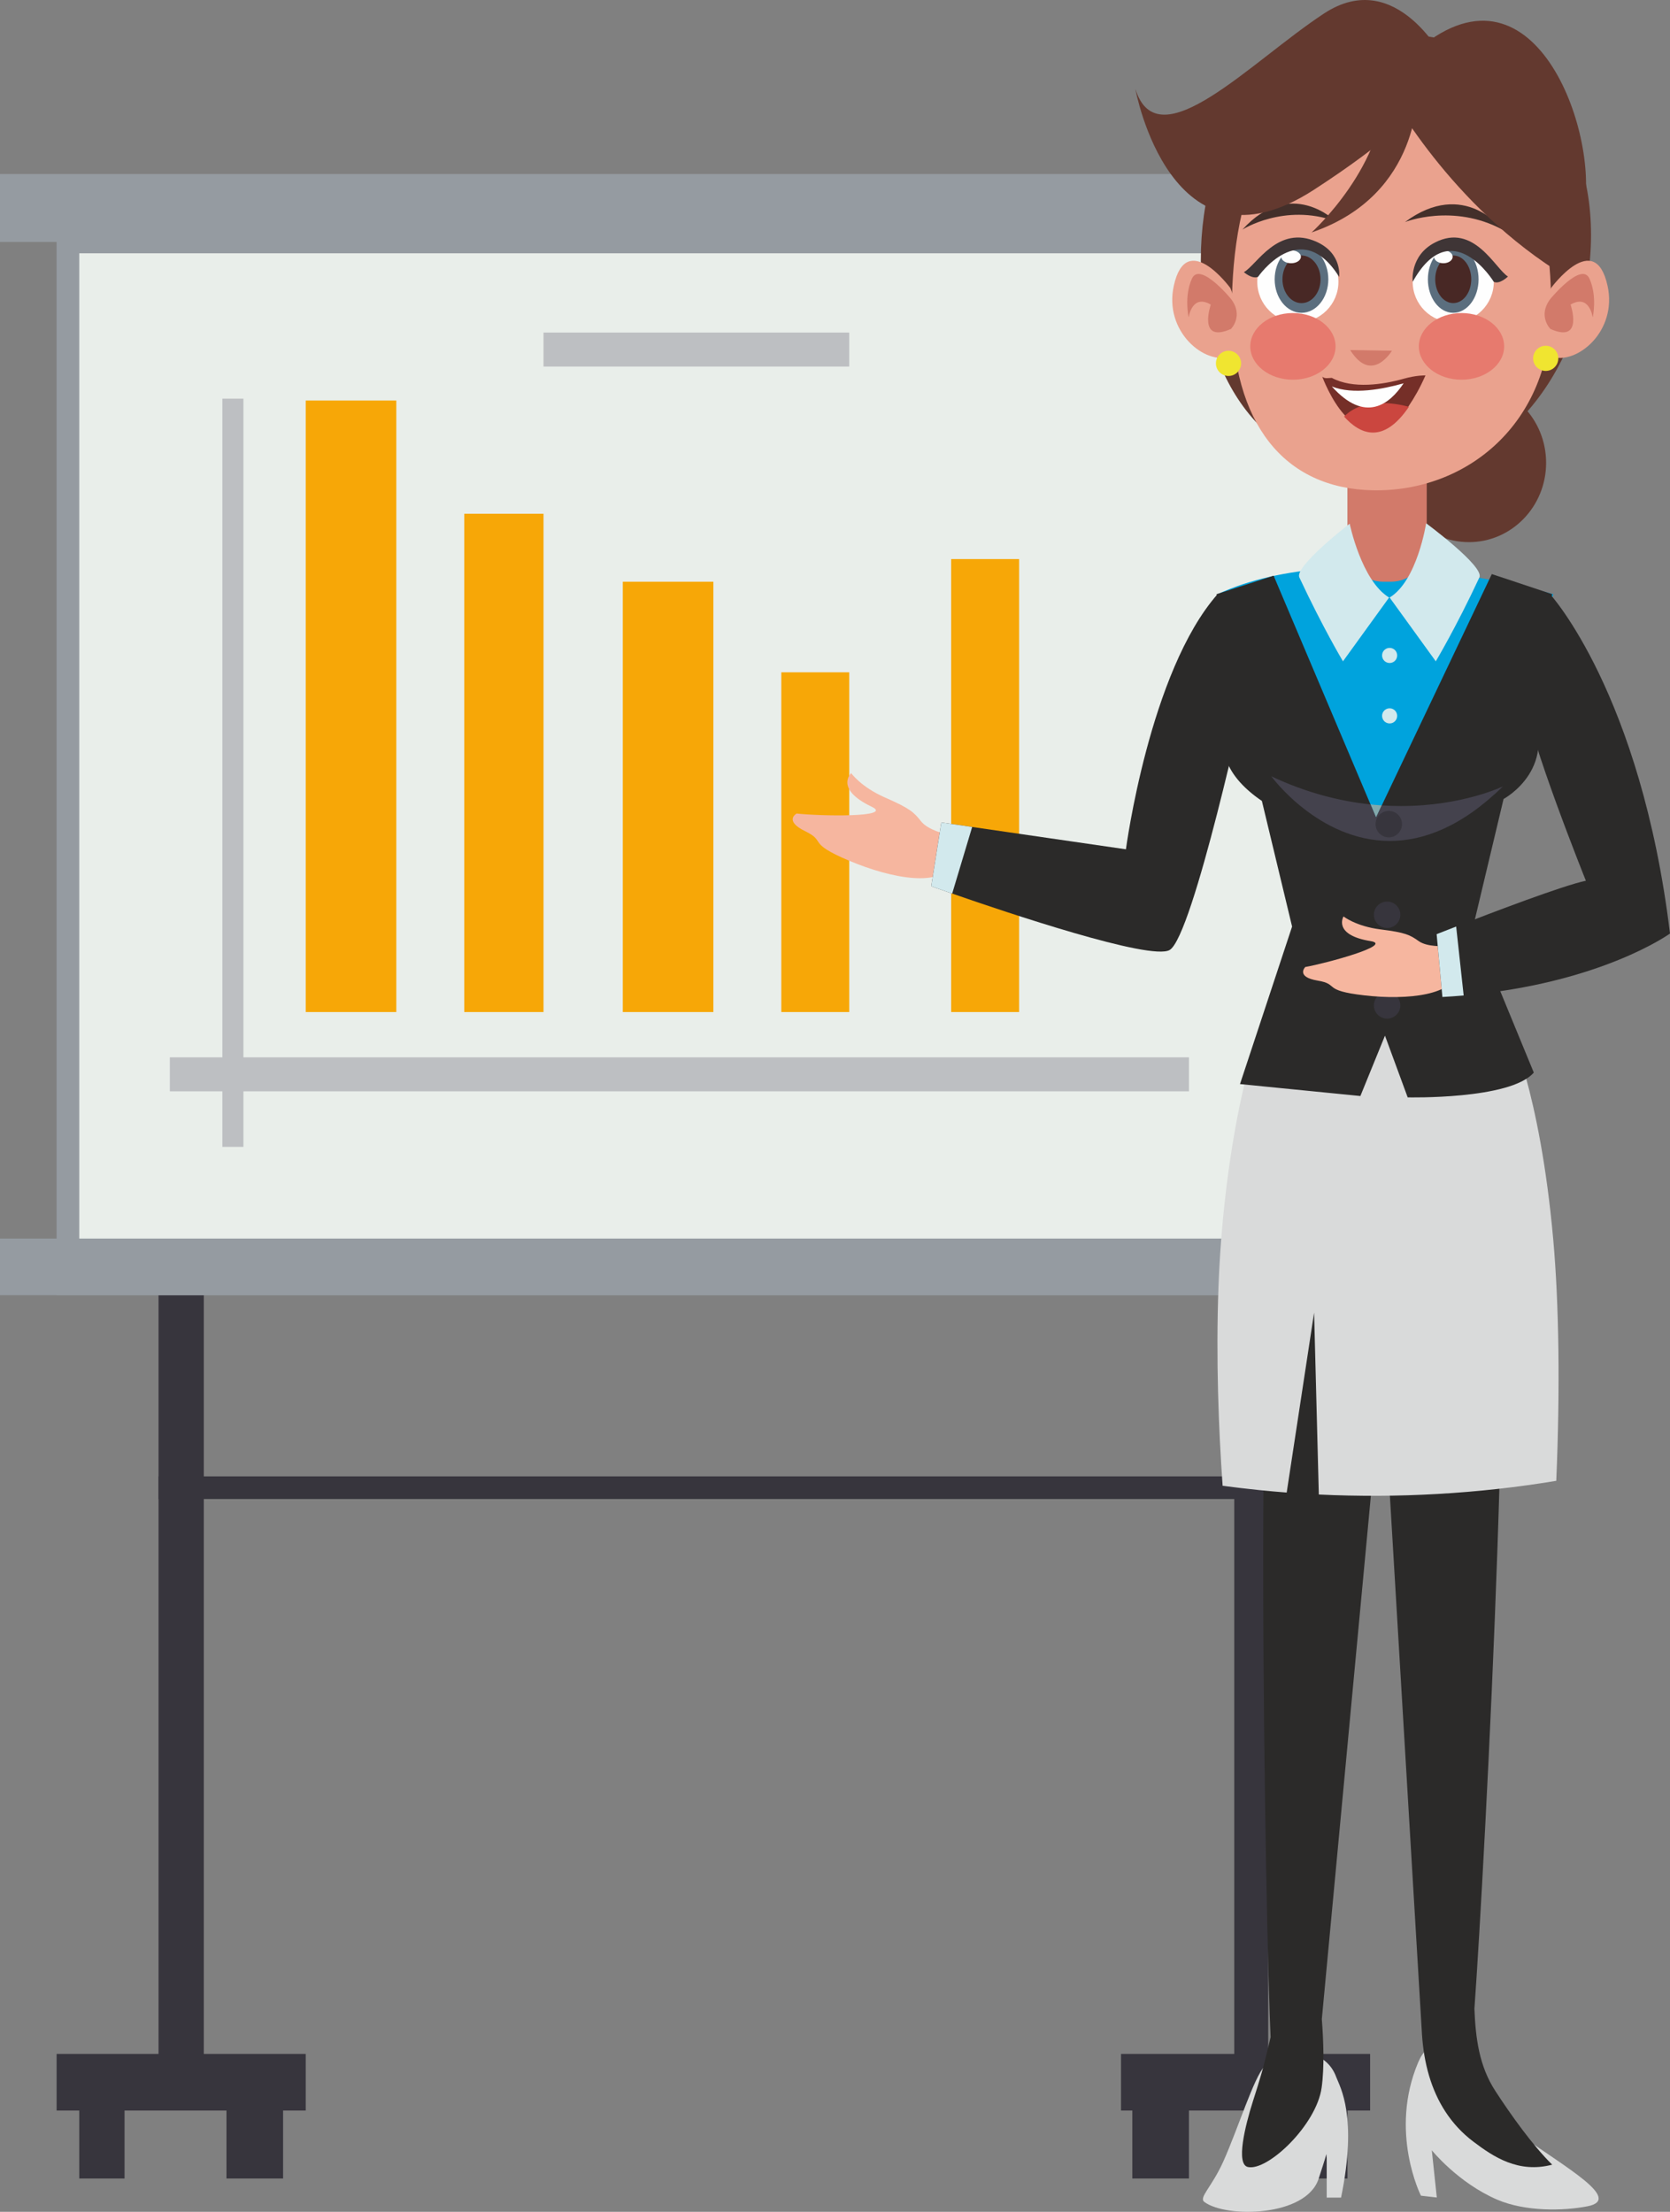 <?xml version="1.0" encoding="UTF-8"?>
<!DOCTYPE svg PUBLIC "-//W3C//DTD SVG 1.1//EN" "http://www.w3.org/Graphics/SVG/1.1/DTD/svg11.dtd">
<!-- Creator: CorelDRAW 2019 (64-Bit) -->
<svg xmlns="http://www.w3.org/2000/svg" xml:space="preserve" width="48.757mm" height="64.569mm" version="1.1" style="shape-rendering:geometricPrecision; text-rendering:geometricPrecision; image-rendering:optimizeQuality; fill-rule:evenodd; clip-rule:evenodd"
viewBox="0 0 14582.18 19311.15"
 xmlns:xlink="http://www.w3.org/1999/xlink"
 xmlns:xodm="http://www.corel.com/coreldraw/odm/2003">
 <rect x="0" y="0" width="14582.18" height="19311.15" fill="#808080" stroke="none"/>
 <defs>
  <style type="text/css">
   <![CDATA[
    .fil11 {fill:#FEFEFE;fill-rule:nonzero}
    .fil6 {fill:#D9DADA;fill-rule:nonzero}
    .fil7 {fill:#2B2A29;fill-rule:nonzero}
    .fil23 {fill:#F6B69F;fill-rule:nonzero}
    .fil3 {fill:#F7A707;fill-rule:nonzero}
    .fil14 {fill:#E77A6E;fill-rule:nonzero}
    .fil10 {fill:#EAA28E;fill-rule:nonzero}
    .fil2 {fill:#E9EEEA;fill-rule:nonzero}
    .fil20 {fill:#F0E530;fill-rule:nonzero}
    .fil9 {fill:#D27A6A;fill-rule:nonzero}
    .fil22 {fill:#CB463F;fill-rule:nonzero}
    .fil16 {fill:#D2E9ED;fill-rule:nonzero}
    .fil4 {fill:#BDBFC2;fill-rule:nonzero}
    .fil21 {fill:#752F28;fill-rule:nonzero}
    .fil1 {fill:#959BA1;fill-rule:nonzero}
    .fil17 {fill:#83A9AC;fill-rule:nonzero}
    .fil5 {fill:#63392F;fill-rule:nonzero}
    .fil13 {fill:#482825;fill-rule:nonzero}
    .fil15 {fill:#432F2A;fill-rule:nonzero}
    .fil12 {fill:#5B6E7E;fill-rule:nonzero}
    .fil19 {fill:#3F3536;fill-rule:nonzero}
    .fil18 {fill:#44424D;fill-rule:nonzero}
    .fil0 {fill:#37353D;fill-rule:nonzero}
    .fil8 {fill:#00A3DD;fill-rule:nonzero}
   ]]>
  </style>
 </defs>
 <g id="Ebene_x0020_1">
  <g id="_2677691545152">
   <polygon class="fil0" points="1384.25,18229.15 1779.75,18229.15 1779.75,11011.23 1384.25,11011.23 "/>
   <polygon class="fil0" points="494.28,18426.84 2669.59,18426.84 2669.59,17932.47 494.28,17932.47 "/>
   <polygon class="fil0" points="692.06,19020.12 1087.56,19020.12 1087.56,18328.03 692.06,18328.03 "/>
   <polygon class="fil0" points="1977.53,19020.12 2471.81,19020.12 2471.81,18328.03 1977.53,18328.03 "/>
   <polygon class="fil0" points="10777.23,18229.15 11073.83,18229.15 11073.83,11011.23 10777.23,11011.23 "/>
   <polygon class="fil0" points="9788.61,18426.84 11963.7,18426.84 11963.7,17932.47 9788.61,17932.47 "/>
   <polygon class="fil0" points="9887.39,19020.12 10381.73,19020.12 10381.73,18328.03 9887.39,18328.03 "/>
   <polygon class="fil0" points="11370.54,19020.12 11766.04,19020.12 11766.04,18328.03 11370.54,18328.03 "/>
   <polygon class="fil1" points="494.28,11307.95 11963.7,11307.95 11963.7,1816.02 494.28,1816.02 "/>
   <polygon class="fil2" points="692.06,10912.45 11766.01,10912.45 11766.01,2211.49 692.06,2211.49 "/>
   <polygon class="fil1" points="-0,2112.62 12260.39,2112.62 12260.39,1519.37 -0,1519.37 "/>
   <polygon class="fil1" points="-0,11307.95 12260.39,11307.95 12260.39,10813.6 -0,10813.6 "/>
   <polygon class="fil0" points="1384.25,13087.66 10876.2,13087.66 10876.2,12889.88 1384.25,12889.88 "/>
   <polygon class="fil3" points="2669.59,8836.05 3460.56,8836.05 3460.56,3496.9 2669.59,3496.9 "/>
   <polygon class="fil3" points="4053.84,8836.05 4745.9,8836.05 4745.9,4485.67 4053.84,4485.67 "/>
   <polygon class="fil3" points="5438.08,8836.05 6229.05,8836.05 6229.05,5078.92 5438.08,5078.92 "/>
   <polygon class="fil3" points="6822.3,8836.05 7415.52,8836.05 7415.52,5869.86 6822.3,5869.86 "/>
   <polygon class="fil3" points="8305.48,8836.05 8898.64,8836.05 8898.64,4881.11 8305.48,4881.11 "/>
   <polygon class="fil4" points="1483.15,9528.23 10381.76,9528.23 10381.76,9231.54 1483.15,9231.54 "/>
   <polygon class="fil4" points="1941.61,10013.09 2125.51,10013.09 2125.51,3480.39 1941.61,3480.39 "/>
   <polygon class="fil4" points="4745.9,3200.27 7415.52,3200.27 7415.52,2903.62 4745.9,2903.62 "/>
   <path class="fil5" d="M12152.63 4041.1c0,382.1 301.59,692.27 674,692.27 372.05,0 673.79,-310.17 673.79,-692.27 0,-382.58 -301.74,-692.51 -673.79,-692.51 -372.41,0 -674,309.93 -674,692.51z"/>
   <path class="fil5" d="M10485.36 2271.4c0,1068.3 581.11,1890.29 1641.27,1890.29 1060.29,0 1766.02,-1042.01 1766.02,-2110.11 0,-1068.51 -705.73,-1758.66 -1766.02,-1758.66 -1060.17,0 -1641.27,909.97 -1641.27,1978.48z"/>
   <path class="fil6" d="M11042.19 18040.05c175.98,-179.21 531.28,-172.03 626.42,96.93 32.81,85.36 187.31,341.43 41.18,1050.06l-125.19 0 0 -342.98 -2.9 -37.15c-18.27,66.22 -42.44,136.44 -66.93,213.21 -106.8,336.25 -809.33,346.63 -998.29,204.87 -51.83,-38.58 64.39,-127.8 166.8,-356.92 129.05,-288.97 266.66,-733.84 358.92,-828.02z"/>
   <path class="fil7" d="M10939.66 18347.95c67.23,-212.43 85.21,-263.46 155.34,-562.59 -39.45,-753.31 -169.25,-7144.23 108.42,-7893.3l1040.49 249.13 -701.9 7487.21c14.33,189.58 23.21,419.01 -1.59,597.79 -45.1,328.51 -474.31,733.55 -644.81,693.32 -105.63,-25 -23.42,-358.8 44.05,-571.57z"/>
   <path class="fil6" d="M12383.04 18006.88c177.26,-419.13 519.95,223.8 519.95,223.8 75.67,93.01 164.82,258.58 395.35,424.87 368.64,266.84 873.93,545.79 564.72,606.95 -210.19,41.48 -544.08,47.91 -789.77,-57.72 -341.93,-147 -571.06,-431.09 -571.06,-431.09l43.73 412.25 -138.65 -15.91c0,0 -280.65,-556.61 -24.26,-1163.14z"/>
   <path class="fil7" d="M13032.96 9847.37c237.56,719.76 -70.01,6467.15 -158.66,7691.75 10.5,252.96 39.96,498.23 183.78,718.56 133.09,204.57 322.58,471.52 495.45,641.73 -296.03,77.4 -513.1,-68.73 -688.42,-201.1 -198.47,-150.02 -320.43,-351.21 -386.95,-575.96 -33.92,-115.26 -53.65,-237.05 -61.7,-360.75l-453.85 -7615.39 1070.34 -298.84z"/>
   <path class="fil6" d="M11515.74 13048.42c-18.63,-729.57 -41.21,-1588.34 -41.21,-1588.34l-239.35 1571.11c-79.23,-6.07 -158.36,-13.22 -236.81,-21.14 -108,-11.01 -215.34,-23.93 -322.58,-37.86 -34.33,-484.74 -59.37,-1100.78 -36.34,-1732.01 38.91,-1077.39 260.94,-2231.14 549.43,-2615.7l1978.36 329.61c0,0 278.29,557.45 395.47,1868.57 49.95,556.19 60.86,1302.12 26.32,2106.22 -683.81,113.56 -1386.37,152.38 -2073.29,119.54z"/>
   <path class="fil8" d="M12791.79 8089.46c33.44,-131.83 770.93,-2901.91 770.93,-2901.91 0,0 -1787.82,-527.54 -2931.1,0l855.87 3106.96 1304.3 -205.05z"/>
   <path class="fil7" d="M10622.85 5187.55l219.73 912.63c0,0 -461.57,458.87 175.98,892.65l263.76 1096.83 -454.84 1375.16 1051.11 104.35 214.8 -527.12 198.32 538.88c0,0 897.38,21.17 1101.14,-216.5l-527.72 -1281.28 263.85 -1107.54c0,0 515.76,-274.46 208.4,-851.59l216.59 -936.47 -527.72 -175.47 -1010.88 2124.97 -894.15 -2110.73 -498.35 161.23z"/>
   <path class="fil9" d="M12458.08 3903.04c0,-171.91 -139.22,-307.27 -310.89,-307.27l-70.25 0c-171.61,0 -310.92,135.36 -310.92,307.27l0 861.01c0,171.7 139.31,314.87 310.92,314.87l70.25 0c171.67,0 310.89,-143.17 310.89,-314.87l0 -861.01z"/>
   <path class="fil10" d="M10756.72 2691.57c0,1009.83 457.2,1572.34 1226.78,1589 818.72,17.85 1561.15,-579.16 1561.15,-1589 0,-1010.13 -312.06,-2051.82 -1394.06,-2051.82 -1059.12,0 -1393.88,1041.68 -1393.88,2051.82z"/>
   <path class="fil11" d="M11686.91 2460.65c0,195.54 -158.78,354.32 -354.23,354.32 -195.87,0 -354.32,-158.78 -354.32,-354.32 0,-195.69 158.45,-354.2 354.32,-354.2 195.45,0 354.23,158.51 354.23,354.2z"/>
   <path class="fil12" d="M11130.17 2438.61c0,161.44 105.1,292.53 234.48,292.53 129.35,0 234.03,-131.09 234.03,-292.53 0,-161.65 -104.68,-292.62 -234.03,-292.62 -129.38,0 -234.48,130.97 -234.48,292.62z"/>
   <path class="fil13" d="M11198.18 2438.61c0,114.52 74.5,207.98 166.47,207.98 91.73,0 166.14,-93.46 166.14,-207.98 0,-114.73 -74.41,-208.07 -166.14,-208.07 -91.97,0 -166.47,93.34 -166.47,208.07z"/>
   <path class="fil11" d="M11187.69 2241.79c0,31.1 38.61,56.56 85.86,56.56 47.37,0 85.66,-25.45 85.66,-56.56 0,-31.43 -38.28,-56.79 -85.66,-56.79 -47.25,0 -85.86,25.36 -85.86,56.79z"/>
   <path class="fil9" d="M12154 3062.16c0,0 -175.02,296.06 -364.28,-5.77l364.28 5.77z"/>
   <path class="fil11" d="M12335.36 2460.65c0,195.54 158.42,354.32 353.96,354.32 195.57,0 354.23,-158.78 354.23,-354.32 0,-195.45 -158.66,-354.2 -354.23,-354.2 -195.54,0 -353.96,158.75 -353.96,354.2z"/>
   <path class="fil12" d="M12468.03 2438.61c0,161.65 98.99,292.53 221.29,292.53 122.41,0 221.35,-130.88 221.35,-292.53 0,-161.65 -98.93,-292.62 -221.35,-292.62 -122.29,0 -221.29,130.97 -221.29,292.62z"/>
   <path class="fil13" d="M12532.07 2438.61c0,114.73 70.67,207.74 157.25,207.74 87.27,0 157.49,-93.01 157.49,-207.74 0,-114.73 -70.22,-208.07 -157.49,-208.07 -86.58,0 -157.25,93.34 -157.25,208.07z"/>
   <path class="fil11" d="M12522.23 2241.79c0,31.1 36.46,56.56 81.26,56.56 44.68,0 81.02,-25.45 81.02,-56.56 0,-31.34 -36.34,-56.79 -81.02,-56.79 -44.8,0 -81.26,25.45 -81.26,56.79z"/>
   <path class="fil14" d="M12389.23 3024.09c0,160.72 166.8,291.15 372.26,291.15 205.62,0 372.5,-130.43 372.5,-291.15 0,-160.48 -166.88,-291 -372.5,-291 -205.47,0 -372.26,130.52 -372.26,291z"/>
   <path class="fil14" d="M10917.2 3024.09c0,160.72 166.77,291.15 372.38,291.15 205.5,0 372.29,-130.43 372.29,-291.15 0,-160.48 -166.8,-291 -372.29,-291 -205.62,0 -372.38,130.52 -372.38,291z"/>
   <path class="fil10" d="M10743.44 2515.09c0,0 -382.82,-522.97 -493.81,-20.88 -88.44,399.54 269.29,693.89 490.31,619.27 220.78,-74.32 3.5,-598.39 3.5,-598.39z"/>
   <path class="fil9" d="M10747.42 2607.98c0,0 -271.23,-329.64 -340.11,-174.36 -69.57,154.89 -28.2,337.72 -28.2,337.72 0,0 28.2,-208.79 193.2,-112.03 0,0 -117.75,342.98 175.95,212.85 0,0 115.05,-114.28 -0.84,-264.17z"/>
   <path class="fil10" d="M13543.04 2515.09c0,0 382.79,-522.97 493.66,-20.88 88.44,399.54 -269.32,693.89 -490.43,619.27 -220.66,-74.32 -3.23,-598.39 -3.23,-598.39z"/>
   <path class="fil9" d="M13539 2607.98c0,0 271.14,-329.64 340.32,-174.36 69.48,154.89 28.11,337.72 28.11,337.72 0,0 -28.11,-208.79 -193.41,-112.03 0,0 117.72,342.98 -175.89,212.85 0,0 -115.02,-114.28 0.87,-264.17z"/>
   <path class="fil15" d="M13121.07 2005.82c0,0 -334.67,-451.52 -853.18,-67.02 0,0 418.02,-167.21 853.18,67.02z"/>
   <path class="fil15" d="M11661.57 1931.08c0,0 -391.34,-390.21 -812.8,73.27 0,0 364.16,-233.01 812.8,-73.27z"/>
   <path class="fil16" d="M12918.03 5041.06c44.71,-95.79 -465.3,-472.57 -465.3,-472.57 0,0 -76.77,501.88 -318.7,648.46l402.95 556.91c0,0 175.89,-293.36 381.05,-732.8z"/>
   <path class="fil16" d="M11345.63 5041.06c-44.92,-95.79 439.61,-468.92 439.61,-468.92 0,0 102.31,498.23 344.18,644.81l-402.77 556.91c0,0 -175.77,-293.36 -381.02,-732.8z"/>
   <path class="fil5" d="M12617.69 534.54c0,0 -417.81,-835.23 -1055.26,-417.6 -637.54,417.6 -1450.64,1297.01 -1648.54,659.58 0,0 307.48,1692.77 1560.64,879.35 1252.95,-813.28 1143.16,-1121.33 1143.16,-1121.33z"/>
   <path class="fil5" d="M12090.06 732.44c0,0 505.71,989.32 1494.82,1626.74 0,0 250.27,-310.47 263.64,-703.31 27.28,-790.4 -637.33,-2286.38 -1758.45,-923.43z"/>
   <path class="fil5" d="M12090.06 732.44l285.68 44.08c0,0 43.96,923.19 -923.19,1252.95 0,0 659.55,-593.52 637.51,-1297.04z"/>
   <path class="fil17" d="M12015.35 7137.05l-48.24 -113.65c33.26,3.53 66.07,6.31 98.28,8.43l-50.04 105.22z"/>
   <path class="fil18" d="M12135.94 7342.13c-624.47,0 -1035.05,-564.21 -1035.05,-564.21 310.5,146.07 603.96,217.88 866.22,245.48l48.24 113.65 50.04 -105.22c57.72,3.86 113.86,5.56 168.08,5.56 537.65,0 889.84,-171.7 889.84,-171.7 -362.24,355.15 -697.75,476.52 -987.37,476.43z"/>
   <path class="fil0" d="M12011.28 7195.43c0,63.7 51.74,115.47 115.47,115.47 63.61,0 115.44,-51.77 115.44,-115.47 0,-63.82 -51.83,-115.38 -115.44,-115.38 -63.73,0 -115.47,51.56 -115.47,115.38z"/>
   <path class="fil0" d="M11996.51 7986.73c0,63.82 51.86,115.44 115.59,115.44 63.7,0 115.47,-51.62 115.47,-115.44 0,-63.73 -51.77,-115.26 -115.47,-115.26 -63.73,0 -115.59,51.53 -115.59,115.26z"/>
   <path class="fil0" d="M11996.51 8778.08c0,63.73 51.86,115.38 115.59,115.38 63.7,0 115.47,-51.65 115.47,-115.38 0,-63.7 -51.77,-115.47 -115.47,-115.47 -63.73,0 -115.59,51.77 -115.59,115.47z"/>
   <path class="fil19" d="M12335.36 2460.65c0,0 -28.89,-228.17 194.34,-343.22 340.86,-175.98 527.42,230.83 637.54,296.8 0,0 -71.42,70.88 -123.7,46.42 0,0 -370.89,-607.19 -708.18,0z"/>
   <path class="fil19" d="M11693.22 2417.26c0,0 28.74,-202.53 -194.49,-304.85 -340.86,-155.97 -527.63,205.2 -637.45,263.67 0,0 71.12,62.96 123.52,41.18 0,0 371.09,-538.88 708.42,0z"/>
   <path class="fil20" d="M13386.98 3128.76c0,60.53 49.47,109.7 110.09,109.7 60.65,0 109.73,-49.17 109.73,-109.7 0,-60.74 -49.08,-110.03 -109.73,-110.03 -60.62,0 -110.09,49.29 -110.09,110.03z"/>
   <path class="fil20" d="M10617.2 3172.49c0,60.74 49.26,110.03 110,110.03 60.53,0 109.82,-49.29 109.82,-110.03 0,-60.74 -49.29,-109.91 -109.82,-109.91 -60.74,0 -110,49.17 -110,109.91z"/>
   <path class="fil16" d="M12068.05 5722.54c0,36.46 29.52,65.98 65.98,65.98 36.34,0 65.86,-29.52 65.86,-65.98 0,-36.55 -29.52,-65.86 -65.86,-65.86 -36.46,0 -65.98,29.31 -65.98,65.86z"/>
   <path class="fil16" d="M12068.05 6250.08c0,36.58 29.52,66.07 65.98,66.07 36.34,0 65.86,-29.49 65.86,-66.07 0,-36.25 -29.52,-65.86 -65.86,-65.86 -36.46,0 -65.98,29.61 -65.98,65.86z"/>
   <path class="fil21" d="M11546.1 3289.67c3.95,10.59 75.25,200.68 190.3,328.98 138.89,154.71 341.28,255.11 566,-76.44 47.37,-70.13 95.88,-153.43 144.57,-264.5 0,0 -77.97,-2.99 -190.75,29.16 -178.13,50.51 -443.2,91.1 -626.95,-7.69l-0.33 0c-30.06,0 -57.72,9.72 -82.84,-9.51z"/>
   <path class="fil22" d="M11736.4 3637.25c138.89,154.71 341.28,245.9 566,-85.75 -120.5,-32.06 -403.6,-82.1 -566,85.75z"/>
   <path class="fil11" d="M11629.27 3374.04c292.83,326.53 505.59,154.5 626.95,-27.49 -178.13,50.66 -443.2,102.22 -626.95,27.49z"/>
   <path class="fil23" d="M12614.28 8259.87c0,0 -150.76,10.62 -226.13,-43.07 -75.16,-54.1 -116.88,-75.4 -333.68,-102.22 -215.54,-27.28 -323.12,-113.32 -323.12,-113.32 0,0 -97.05,161.44 236.96,215.54 204.3,32.81 -387.69,193.59 -570.85,225.98 0,0 -86.04,86.19 107.58,118.7 193.83,32.06 32.48,85.95 409.26,128.96 376.9,43.07 797.07,0 818.57,-226.16 21.47,-226.13 -118.58,-204.42 -118.58,-204.42z"/>
   <polygon class="fil10" points="14090.92,6405.51 14090.92,6405 "/>
   <path class="fil10" d="M14090.92 6405c-11.04,-31.55 -9.87,-28.89 0,0z"/>
   <path class="fil7" d="M13315.32 6101.23c25.9,327.7 532.36,1588.37 532.36,1588.37 -196.1,40.08 -826.26,280.21 -1132.66,399.87 -104.14,40.2 -170.53,66.48 -170.53,66.48l50.33 548.6c63.31,-3.65 125.52,-7.93 185.73,-13.16 1201.42,-105.84 1801.64,-540.97 1801.64,-540.97 -255.62,-2098.02 -1047.13,-2962.86 -1047.13,-2962.86 -288.67,58.59 -219.73,913.68 -219.73,913.68z"/>
   <path class="fil16" d="M12544.48 8155.94l50.33 548.6c63.31,-3.65 125.52,-7.93 185.73,-13.16l-65.53 -601.92c-104.14,40.2 -170.53,66.48 -170.53,66.48z"/>
   <path class="fil23" d="M8261.31 7282.88c0,0 -158.15,-34.54 -219.28,-112.57 -61.04,-78.27 -97.2,-112.6 -311.88,-206.24 -213.21,-92.92 -297.67,-214.05 -297.67,-214.05 0,0 -148.49,136.74 178.37,293.16 199.81,95.58 -456.99,81.89 -654.89,59.55 0,0 -114.49,62.36 74.74,154.29 189.35,91.97 7.27,98.25 381.26,256.49 374.2,158.33 818.57,241.3 909.1,15.4 90.56,-225.8 -59.76,-246.02 -59.76,-246.02z"/>
   <path class="fil7" d="M10886.73 6008.33c0,0 -468.83,2168.79 -674.09,2286.17 -165.72,95.05 -1421.78,-327.04 -1898.33,-492.97 -113.29,-38.82 -182.92,-64.03 -182.92,-64.03l87.9 -556.61 269.53 39.24 1342.56 195c0,0 205.47,-1553.17 800.24,-2227.58l255.11 820.79z"/>
   <path class="fil16" d="M8488.82 7220.13l-174.51 581.41c-113.29,-38.82 -182.92,-64.03 -182.92,-64.03l87.9 -556.61 269.53 39.24z"/>
  </g>
 </g>
</svg>
